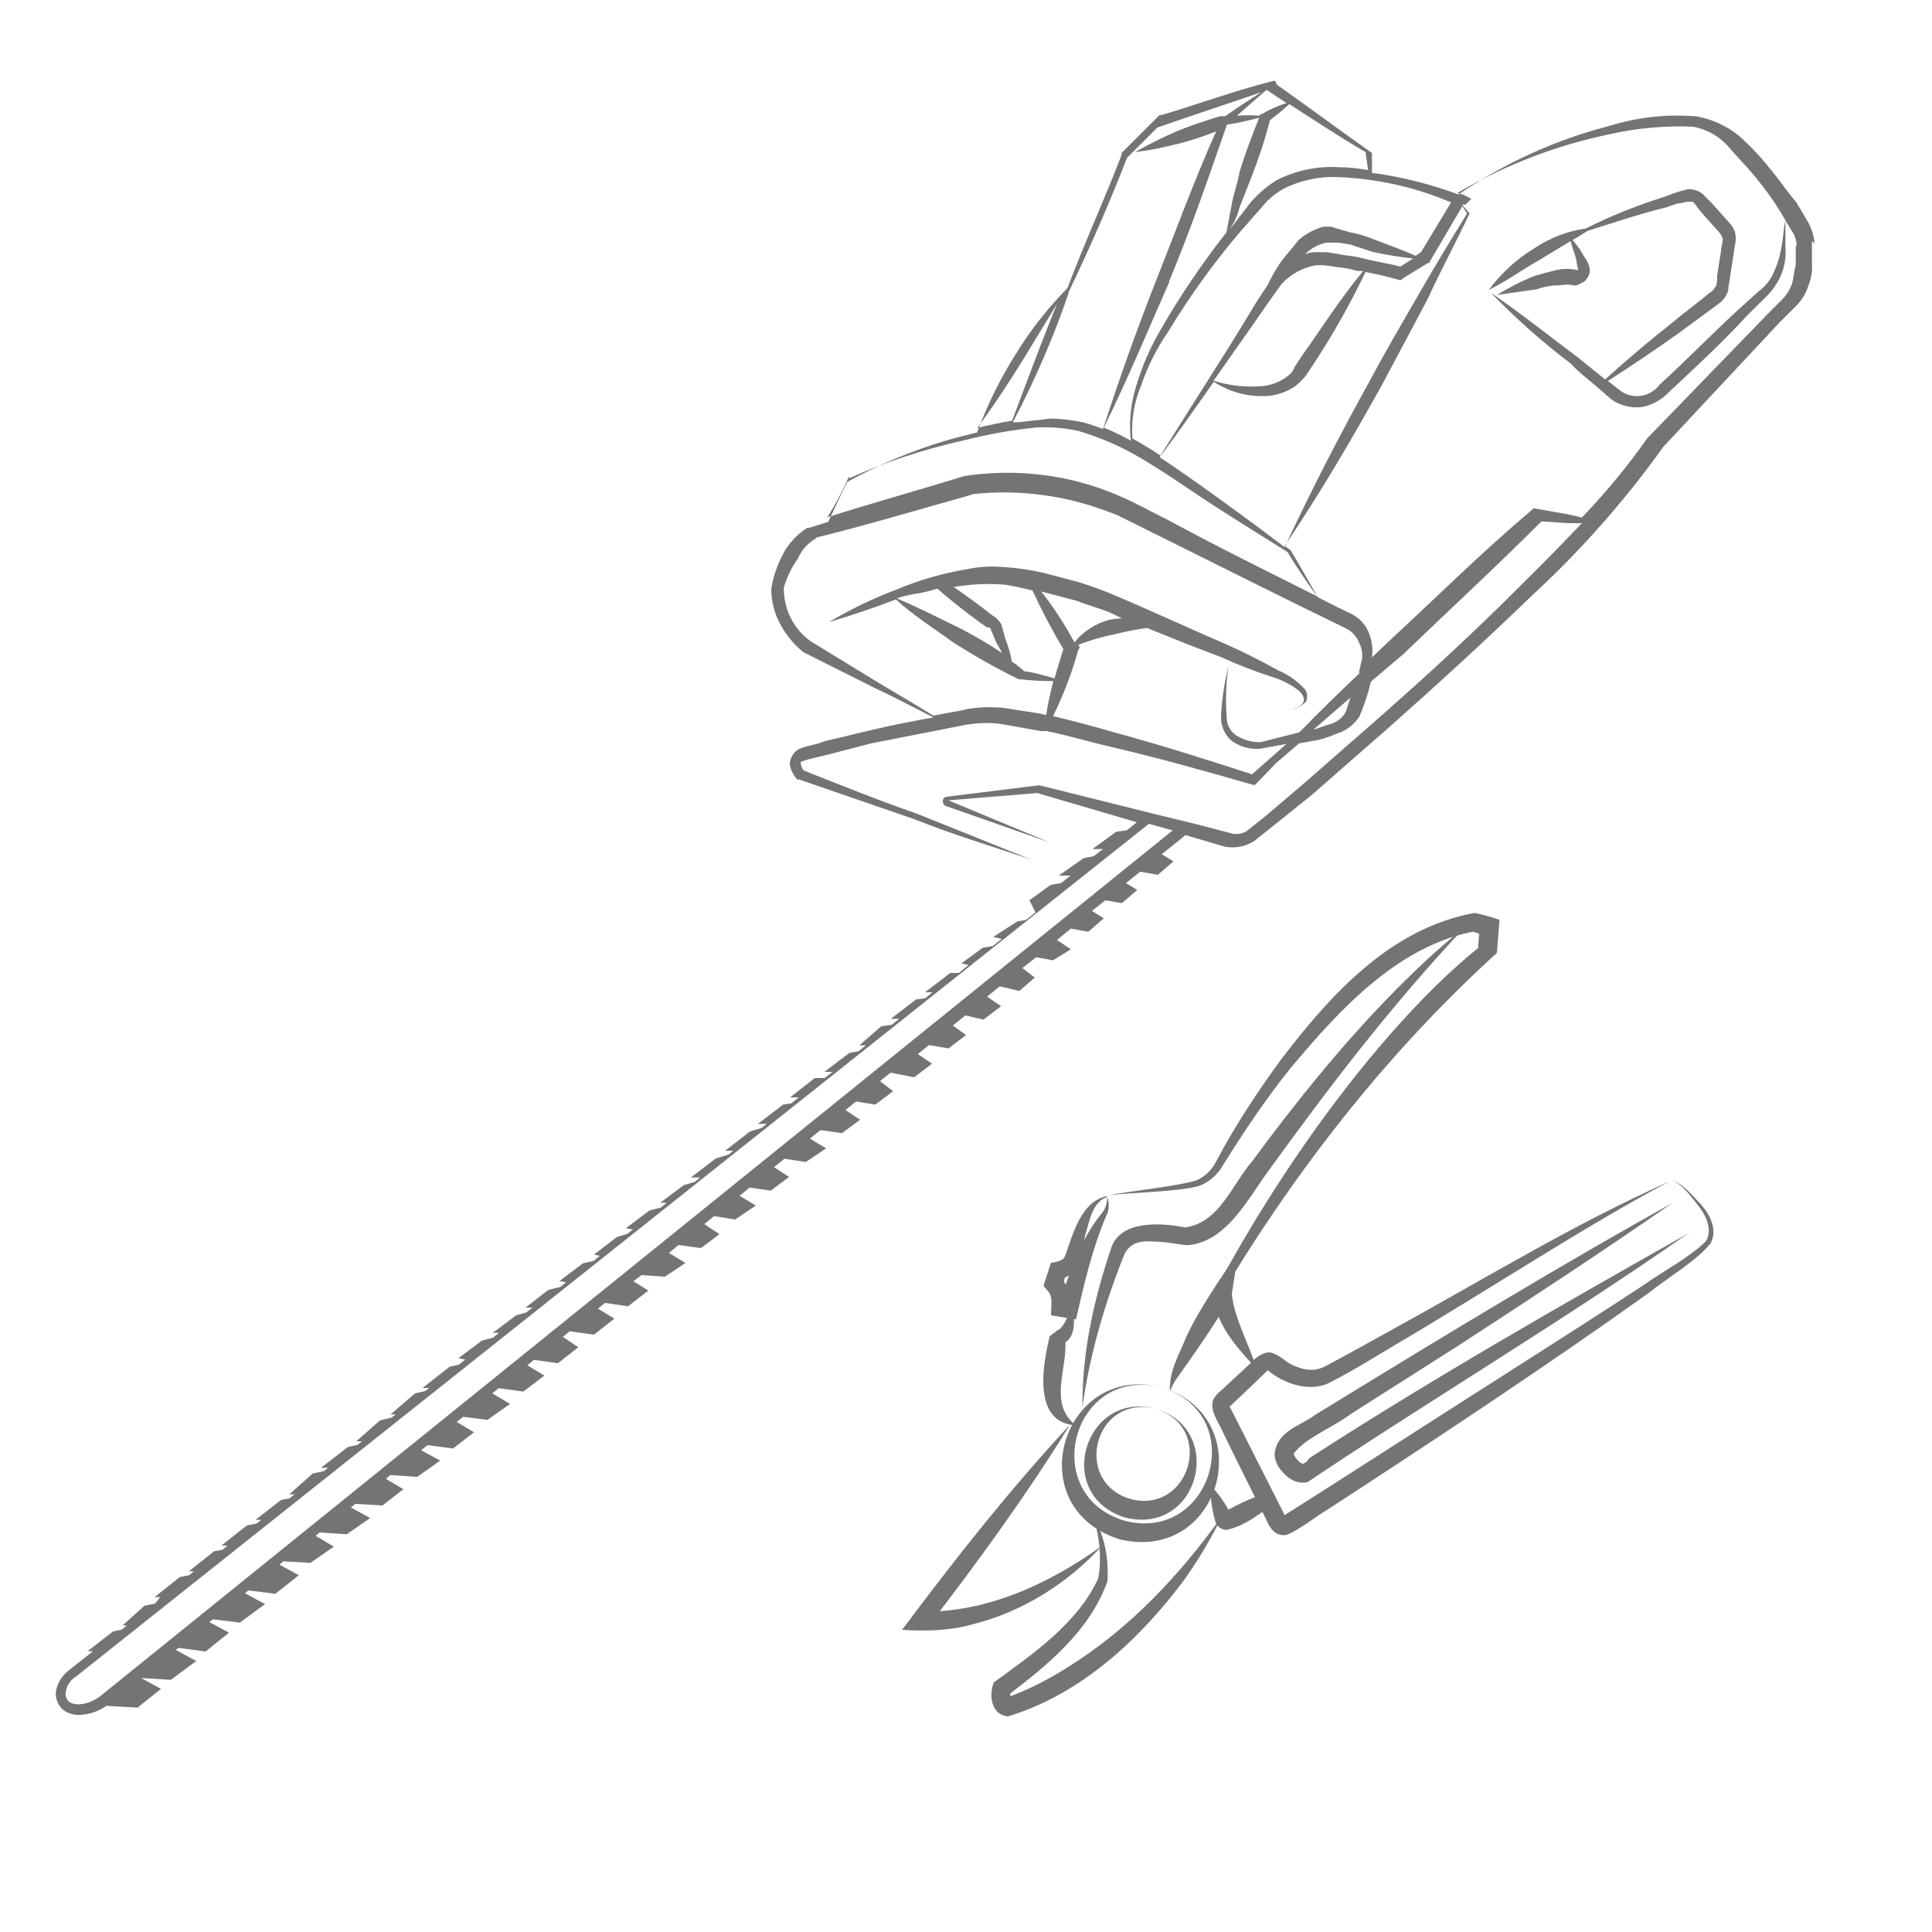 <?xml version="1.0" encoding="UTF-8"?>
<svg id="Layer_1" data-name="Layer 1" xmlns="http://www.w3.org/2000/svg" viewBox="0 0 75 75">
  <defs>
    <style>
      .cls-1 {
        fill: #737474;
      }
    </style>
  </defs>
  <g>
    <path class="cls-1" d="M41.56,55.27c-1.69,2.74-3.58,5.34-5.54,7.88,0,0-.26-.59-.26-.59,2.53,.06,4.99-1.09,7.02-2.55-1.34,1.46-3.1,2.57-5.04,3.05-.85,.24-1.81,.27-2.72,.21,2.06-2.76,4.2-5.47,6.55-8h0Z"/>
    <path class="cls-1" d="M42.38,58.77c.49,.77,.67,1.71,.61,2.62-.7,1.93-2.31,3.24-3.89,4.44,0,0,.14-.19,.14-.19-.02,.08-.03,.22-.02,.26,.03,.05-.05-.03,0,0h-.15c.82-.28,1.66-.72,2.43-1.21,2.38-1.49,4.32-3.57,5.95-5.85-.42,.85-.9,1.67-1.45,2.45-1.73,2.33-4.03,4.48-6.87,5.34-.66-.06-.75-.83-.55-1.32,1.51-1.1,3.26-2.3,4.05-4.03,.14-.67,.08-1.73-.25-2.51h0Z"/>
    <path class="cls-1" d="M45.11,53.86c-3.5-.88-4.81,4.16-1.47,5.17,3.38,.9,4.9-4.08,1.47-5.17h0Zm0,0c3.82,1.18,2.32,6.87-1.67,5.89-3.91-1.26-2.2-6.89,1.67-5.89h0Z"/>
    <path class="cls-1" d="M44.87,54.69c-2.39-.59-3.25,2.83-.99,3.5,2.27,.61,3.33-2.75,.99-3.5h0Zm0,0c2.73,.82,1.67,4.94-1.2,4.22-2.81-.89-1.55-4.96,1.2-4.22h0Z"/>
    <path class="cls-1" d="M42.02,54.64c-.02-2.14,.45-4.24,1.14-6.26,.45-1.14,2.31-.84,2.84-.73,1.35-.19,1.82-1.66,2.61-2.57,1.62-2.2,3.33-4.33,5.23-6.3,.95-.98,1.94-1.93,3.01-2.77-2.8,2.97-5.27,6.2-7.65,9.5-.77,1.06-1.63,2.74-3.13,2.83-.38-.04-.79-.13-1.19-.14-.56-.04-.94,0-1.21,.44-.77,1.91-1.37,3.93-1.65,5.99h0Z"/>
    <path class="cls-1" d="M42.98,46.47c.09,.21,.08,.54-.04,.74-.55,1.29-.86,2.66-1.17,4.01-.29-.05-.68-.11-.97-.16,0-.2,.04-.51,0-.7-.03-.17-.18-.31-.29-.44,.03-.12,.18-.56,.22-.69,0,0,.07-.21,.07-.21l.19-.03c.2-.06,.32-.08,.39-.33,.29-.81,.6-2,1.56-2.22,0,0,0,0,0,0l.05,.02h0Zm0,0c-.57,.17-.69,.95-.85,1.47-.17,.69-.12,1.52-1,1.72,0,0,.25-.24,.25-.24l-.13,.52-.09-.35c.32,.33,.45,.77,.38,1.23,0,0-.3-.44-.3-.44l.31,.07-.42,.28c.16-.66,.37-1.28,.63-1.89,.26-.61,.58-1.22,1.01-1.74,.13-.14,.21-.38,.21-.62h0Z"/>
    <path class="cls-1" d="M45.36,53.92c2.55-6.16,7.59-13.53,12.02-17.12,0,0,.06-.85,.06-.85l.27,.38c-.12-.04-.84-.23-.44-.18-2.99,.55-5.26,3.03-7.15,5.29-.97,1.2-1.83,2.49-2.65,3.8-.2,.36-.54,.66-.93,.8-.82,.23-2.65,.25-3.51,.36,.8-.16,2.69-.35,3.42-.58,.33-.15,.6-.41,.76-.73,.73-1.38,1.59-2.69,2.52-3.96,1.91-2.5,4.23-5.09,7.51-5.69,.32,.07,.66,.15,.97,.27-.02,.18-.07,.94-.09,1.14,0,.16,0,.14-.12,.24-5.2,4.76-9.38,10.57-12.63,16.82h0Z"/>
    <path class="cls-1" d="M64.74,45.9c-3.08,1.62-7.34,4.41-10.4,6.2-.87,.52-1.71,1.05-2.64,1.53-.81,.47-1.88,.08-2.49-.44-.04,.06-1.13,1.09-1.26,1.21,0,0-.22,.21-.22,.21,0-.04,.35,.68,.35,.67,.25,.5,1.49,2.93,1.71,3.38,0,0,.08,.17,.08,.17,.02,.05,.08,.15,.04,.08-.02-.03-.06-.04-.09-.04-.01-.02-.11,.04-.04,0,.81-.5,3-1.91,3.83-2.44,2.99-1.93,7.25-4.61,10.19-6.54,.66-.48,1.88-1.13,2.43-1.72,.24-.4,.03-.93-.26-1.31-.31-.38-.6-.84-1.06-1.04,.48,.17,.8,.61,1.15,.97,.32,.37,.62,.94,.35,1.47-.55,.69-1.69,1.35-2.39,1.92-4.08,2.91-8.35,5.73-12.56,8.47-.21,.1-1.43,1.05-1.66,.94-.36,0-.55-.37-.65-.61-.22-.43-1.45-2.9-1.68-3.39-.16-.39-.64-.98-.28-1.4,.14-.17,.2-.19,.32-.31,0,0,1.11-1.03,1.11-1.03,.09-.12,.5-.45,.79-.32,.36,.13,.52,.38,.86,.5,.41,.18,.81,.21,1.19,0,.86-.45,1.75-.96,2.63-1.44,3.53-1.94,6.99-4.06,10.68-5.71h0Z"/>
    <path class="cls-1" d="M65.59,47.84c-4.75,3.33-10.58,6.83-14.82,9.69-.39,.1-.73-.12-.9-.3-.17-.18-.38-.4-.39-.8,.11-.9,1-1.07,1.55-1.49,0,0,1.06-.65,1.06-.65,4.11-2.52,8.64-5.26,12.83-7.59-2.72,1.89-5.5,3.71-8.28,5.52l-4.2,2.67c-.7,.53-1.76,.92-2.22,1.54-.01,.02,.06,.16,.17,.27,.11,.11,.18,.13,.2,.12,.04,0,.18-.11,.23-.21,4.78-3.09,9.79-5.95,14.77-8.76h0Z"/>
    <path class="cls-1" d="M48.78,53.14c-.79-.87-1.65-1.76-1.68-3.03,0,0,.67,.26,.67,.26-.53,.9-1.18,1.86-1.79,2.72-.2,.3-.46,.58-.55,.92-.08-.74,.36-1.46,.63-2.13,.5-1.08,1.35-2.29,2.01-3.28,0,0-.25,1.63-.25,1.63,.09,.95,.67,1.95,.96,2.9h0Z"/>
    <path class="cls-1" d="M47,57.67c.32,.33,.58,.72,.79,1.12,0,0,.02,.05,.02,.03-.03-.07-.1-.12-.18-.13-.05-.01-.14,.04-.08,0,.56-.34,1.17-.6,1.8-.78,.13,.39,.22,.78,.25,1.2-.26-.23-.49-.47-.68-.73l.37,.12c-.54,.37-1.04,.76-1.68,.89-.18,0-.35-.12-.42-.29-.13-.43-.21-.94-.2-1.43h0Z"/>
    <path class="cls-1" d="M41.76,55.33c-1.68-.1-1.29-2.31-1.01-3.46,0,0,.33-.25,.33-.25-.08,.02,.01,.02,.05-.02,.21-.18,.31-.48,.41-.76,0-.02,.07-.04,.07-.05,0,0,.04,.07,.04,.07h0c.09,.5,.1,1.29-.63,1.36,0,0,.33-.24,.33-.24,.12,1.12-.68,2.49,.41,3.35h0Z"/>
  </g>
  <path class="cls-1" d="M69.16,9.58c.07-.37,.07-.66,.15-1.05v1.05c.03,.36-.02,.72-.15,1.05-.13,.33-.34,.63-.59,.88l-.75,.74c-.96,1.05-1.99,2-3.02,2.96-.28,.3-.65,.51-1.05,.59-.42,.05-.84-.05-1.19-.29l-.55-.48h0c-.37-.31-.72-.58-1.05-.93-1.1-.83-2.13-1.75-3.09-2.74,1.18,.81,2.28,1.69,3.39,2.52l1.05,.85c.84-.76,1.68-1.47,2.59-2.19,.52-.44,1.05-.81,1.47-1.18,.15-.07,.15-.15,.22-.22s.07-.29,.07-.44l.15-.96c0-.15,.07-.37,.07-.44-.02-.11-.07-.21-.15-.29l-.66-.74c-.07-.07-.22-.29-.29-.37s-.07-.07-.22-.07-.29,.07-.44,.07l-.44,.15c-.98,.24-2,.58-3.04,.91l-.59,.36c.18,.2,.33,.42,.45,.65,.12,.15,.2,.33,.22,.52-.01,.17-.09,.33-.22,.44-.15,.07-.22,.15-.37,.15h-.07c-.15-.07-.44,0-.66,0s-.52,.07-.74,.15l-1.55,.22c.47-.29,.96-.54,1.47-.74,.22-.07,.52-.15,.81-.22,.29-.07,.59-.07,.88,0-.03-.12-.06-.24-.07-.37-.05-.23-.16-.48-.23-.76l-1.19,.72c-.66,.37-1.25,.81-1.99,1.18,.48-.65,1.08-1.2,1.77-1.62,.6-.4,1.28-.67,2-.77,.97-.49,1.98-.89,3.02-1.22l.44-.16c.17-.06,.34-.11,.52-.15,.22,0,.43,.07,.59,.22l.37,.38,.66,.74c.15,.16,.23,.37,.22,.59,0,.22-.07,.37-.07,.52l-.15,.96c0,.15-.07,.29-.07,.52-.06,.21-.19,.39-.37,.52l-1.55,1.14c-.89,.64-1.84,1.27-2.75,1.86l.46,.36c.23,.18,.52,.26,.81,.22,.29-.04,.56-.2,.74-.44,1.05-.96,1.99-1.93,3.02-2.88l.82-.74c.26-.19,.46-.44,.59-.74,.14-.3,.24-.63,.29-.96Zm1.18-.22v.88c.02,.3-.03,.6-.15,.88-.1,.31-.28,.59-.52,.81l-.59,.59-4.58,4.9,.07-.07c-1.5,2.09-3.2,4.02-5.09,5.76-1.84,1.78-3.69,3.47-5.61,5.17l-2.96,2.59-1.47,1.18-.74,.59c-.35,.23-.77,.31-1.18,.22l-1.5-.44-.92,.74,.45,.28-.6,.52-.69-.12-.55,.44,.44,.27-.6,.51h0l-.64-.11-.52,.41,.46,.29-.6,.52h0l-.68-.12-.54,.44,.54,.36-.69,.43h0l-.66-.12-.53,.42,.48,.37-.6,.52-.76-.18-.49,.4,.54,.37-.68,.52h0l-.71-.16-.48,.39,.51,.37-.68,.52-.76-.13-.43,.35,.55,.37-.69,.53h0l-.92-.18-.41,.33,.51,.39-.69,.52h0l-.75-.12-.41,.33,.57,.38-.71,.52-.83-.12-.41,.33,.63,.38-.79,.53-.83-.13-.4,.33,.58,.38-.71,.53h0l-.82-.12-.39,.32,.63,.38-.8,.54-.82-.13-.38,.31,.59,.39-.72,.54-.87-.12-.37,.31,.64,.39-.8,.53-.91-.06-.31,.24,.58,.36-.79,.61-.89-.13-.28,.22,.64,.39-.79,.62-.95-.13-.26,.22,.6,.4-.79,.62-.93-.13-.26,.21,.66,.4-.81,.62-.96-.13-.25,.2,.69,.41-.88,.62-.94-.12-.25,.2,.67,.4-.81,.63-.99-.13-.25,.2,.74,.4-.89,.63-1.05-.07-.17,.15,.68,.4-.81,.63h0l-1.05-.06-.18,.14,.75,.41-.91,.63-1.05-.07-.16,.13,.71,.42-.91,.63-1.05-.06-.15,.13,.75,.41-.91,.72h0l-1.05-.13-.13,.11,.78,.42-.98,.72-1.05-.13-.13,.11,.76,.41-.91,.73-1.05-.14-.11,.08,.8,.43-.99,.73-1.15-.07h0l.77,.42-.91,.73-1.21-.07c-.31,.22-.67,.34-1.05,.35-.25,.01-.5-.07-.68-.24-.17-.18-.26-.43-.23-.67,.06-.32,.23-.61,.49-.81l.95-.75h-.21l.99-.77,.34-.07,.19-.16h-.16l.85-.77,.41-.08,.2-.25h-.22l.98-.78,.36-.07,.19-.15h-.2l.98-.78,.33-.06,.19-.16h-.24l.99-.78,.38-.08,.18-.14h-.22l.99-.77,.34-.07,.18-.15h-.2l.91-.81,.43-.09,.17-.13h-.28l1.05-.81,.37-.08,.17-.14h-.22l.92-.81,.45-.11,.16-.12h-.2l.95-.82,.4-.09,.15-.12h-.26l1.05-.82,.37-.09,.24-.19-.26-.06,.91-.68,.43-.11,.23-.19h-.24l.91-.68,.39-.11,.24-.19h-.27l.89-.69,.46-.11,.22-.18-.25-.05,.91-.69,.41-.09,.24-.2-.22-.05,.89-.68,.4-.12,.22-.17-.27-.05,.91-.69,.44-.11,.23-.19h-.25l.91-.68,.43-.13,.21-.17h-.36l.97-.74,.49-.15,.19-.15h-.32l.97-.75,.44-.13,.21-.16h-.35l.98-.75,.32-.05,.29-.23h-.34l.96-.75h.38l.31-.24h-.32l.98-.74,.35-.06,.28-.23h-.25l.85-.74,.41-.06,.29-.23h-.33l.98-.75,.36-.05,.28-.23h-.29l.98-.75h.33l.38-.31-.28-.06,.83-.61,.38-.06,.36-.28-.33-.08,.93-.6,.34-.06,.37-.29-.24-.47,.83-.6,.4-.07,.37-.29h-.46l.97-.68,.38-.07,.37-.28h-.41l.92-.67,.42-.06,.38-.31-3.85-1.13h-.07l-3.39,.28,3.92,1.63-3.99-1.4c-.07,0-.15-.07-.15-.22,0-.08,.07-.14,.15-.15l3.54-.44h.08l4.21,1.05h0l2,.49h0l1.18,.31c.22,.07,.45,.04,.64-.08l.74-.59,1.47-1.25,2.88-2.52c1.92-1.69,3.77-3.39,5.54-5.17,.8-.79,1.6-1.6,2.38-2.42h-.38c-.42,0-.83-.06-1.19-.07-1.75,1.75-3.56,3.42-5.38,5.17l-1.24,1.05c-.11,.46-.26,.92-.45,1.36-.21,.32-.52,.55-.88,.66-.31,.14-.63,.24-.97,.29l-.49,.09-.89,.76-.75,.78-.07,.07h-.07c-1.84-.53-3.69-1.05-5.54-1.48-.87-.2-1.68-.45-2.49-.61h-.22l-1.45-.26c-.44-.07-.89-.07-1.33,0h-.04l-3.77,.74-1.69,.44c-.29,.07-.66,.15-.88,.22s-.15,.07-.15,.15c.02,.09,.05,.17,.11,.24,1.46,.58,2.93,1.17,4.4,1.68l4.41,1.77c-1.55-.52-3.02-.96-4.49-1.55l-4.5-1.55h-.07c-.16-.17-.26-.38-.29-.6,.01-.25,.15-.47,.37-.59,.37-.15,.66-.15,.96-.29l1.84-.44c.81-.19,1.61-.35,2.41-.49-.75-.37-1.48-.77-2.26-1.13l-2.79-1.4c-.36-.29-.66-.65-.88-1.05-.24-.43-.37-.91-.37-1.4,.07-.46,.22-.91,.44-1.33,.22-.43,.55-.79,.96-1.05h.07l.74-.23c.24-.51,.49-1.05,.74-1.55,1.4-.77,2.89-1.37,4.43-1.77l.61-.15c.4-1.08,.91-2.12,1.53-3.09,.56-.91,1.23-1.75,1.98-2.52,.65-1.73,1.44-3.44,2.1-5.17v-.07l.07-.07,1.33-1.33,.07-.07h.07c1.48-.44,2.88-.96,4.36-1.33h.06l.07,.15c1.25,.88,2.44,1.77,3.69,2.65v.77c1.15,.15,2.27,.44,3.36,.84,1.78-1.22,3.76-2.12,5.85-2.66,1.1-.34,2.25-.47,3.4-.37,.59,.11,1.15,.36,1.62,.74,.43,.38,.83,.8,1.19,1.25,.37,.44,.66,.88,1.05,1.34l.44,.74c.15,.26,.25,.56,.27,.86Zm-24.81,22.88l-.93-.26L2.93,65.1c-.21,.13-.35,.35-.38,.6-.02,.12,.02,.25,.11,.34,.19,.19,.73,.17,1.2-.17L45.53,32.23Zm9.97-22.1v.07h-.07l-.96,.59-.07,.07h-.07c-.43-.12-.87-.23-1.32-.31-.59,1.23-1.26,2.42-2.01,3.56l-.29,.44c-.13,.17-.28,.31-.44,.44-.31,.21-.68,.34-1.05,.37-.74,.05-1.48-.14-2.1-.55-.68,.97-1.37,1.95-2.1,2.93,.43,.28,.85,.58,1.26,.86,1.17,.83,2.41,1.73,3.59,2.63,1.05-2.25,2.18-4.43,3.35-6.54,.59-1.11,1.18-2.1,1.84-3.25s1.24-2.1,1.89-3.16l-.18-.29-1.25,2.13Zm-10.11,.81c-.84,1.9-1.63,3.81-2.54,5.65,.36,.15,.71,.31,1.05,.51-.08-.71-.01-1.42,.2-2.1,.23-.78,.55-1.52,.96-2.22,.76-1.32,1.61-2.57,2.55-3.77l.22-1.16c.07-.38,.22-.75,.29-1.19,.21-.68,.47-1.38,.76-2.1-.42,.11-.84,.21-1.25,.27-.72,2.07-1.4,4.05-2.24,6.07v.04Zm-.38,6.8c1.14-1.84,2.35-3.69,3.48-5.55,.22-.39,.46-.75,.72-1.13,.15-.33,.33-.64,.54-.94,.22-.29,.44-.52,.66-.81,.28-.24,.6-.42,.96-.52h.31l.22,.07,.52,.15c.33,.06,.65,.16,.96,.29,.51,.19,1.05,.39,1.58,.62l.21-.15,1.16-1.92c-1.35-.58-2.8-.91-4.27-.98-.77-.05-1.53,.1-2.22,.44-.34,.19-.64,.44-.88,.75l-.81,.92c-1.04,1.22-1.98,2.53-2.81,3.9-.45,.65-.8,1.36-1.05,2.1-.27,.64-.38,1.34-.33,2.03,.39,.22,.74,.43,1.07,.65v.04Zm9.83-7.72c-.52-.05-1.04-.14-1.55-.25l-.88-.29-.44-.07h-.47c-.32,.06-.61,.22-.84,.45,.1-.04,.21-.07,.32-.08h.53l.44,.07c.29,.07,.59,.07,.88,.15,.53,.14,1.05,.21,1.53,.34l.49-.31Zm-6.05,2.36l-1.68,2.39c.64,.2,1.31,.27,1.98,.2,.32-.05,.63-.17,.88-.37,.14-.09,.24-.22,.29-.37l.29-.44c.75-1.05,1.5-2.24,2.37-3.28h-.22c-.26-.08-.53-.13-.81-.15-.27-.06-.55-.09-.82-.07-.51,.09-.98,.35-1.33,.74-.29,.4-.66,.92-.96,1.36Zm4.21-6.49c-1.05-.62-1.99-1.24-2.95-1.86-.25,.23-.52,.45-.75,.63-.2,.77-.45,1.52-.74,2.26l-.44,1.12c-.08,.33-.23,.64-.43,.92,.04-.06,.09-.12,.14-.18l.74-.96c.28-.31,.6-.59,.96-.82,.75-.39,1.6-.57,2.44-.52,.39,0,.77,.05,1.14,.11l-.11-.77v.07Zm-3.79-2.4h-.06l-1.13,.99c.3-.02,.6-.02,.89,0v-.05h0s.07-.01,.07-.01c.3-.18,.62-.32,.96-.43l-.74-.49Zm-7.72,7.86c-.59,1.73-1.32,3.41-2.17,5.03h.24l.59-.07c.23,0,.45-.07,.67-.07,.42,.01,.84,.06,1.25,.15,.25,.07,.51,.16,.75,.25,.64-1.98,1.35-3.96,2.1-5.86s1.47-3.86,2.29-5.69c-.43,.17-.86,.32-1.31,.44-.61,.16-1.23,.29-1.85,.37,.53-.3,1.07-.57,1.62-.81,.56-.23,1.13-.42,1.7-.59h.2c.46-.34,.93-.63,1.39-.93-1.36,.47-2.66,.89-4.03,1.37l.07-.07-1.25,1.25c-.69,1.78-1.47,3.55-2.28,5.24Zm-3.59,5.26c.45-.11,.92-.21,1.39-.29,.56-1.49,1.13-3.02,1.74-4.53l-1.24,2.04c-.6,.98-1.22,1.92-1.88,2.81v-.03Zm-5.81,3.47c1.78-.57,3.54-1.05,5.34-1.61,1.38-.21,2.78-.16,4.14,.15,.68,.16,1.35,.38,1.99,.67,.66,.29,1.18,.59,1.77,.88,1.94,1.05,3.87,2,5.8,2.97-.4-.55-.78-1.11-1.15-1.72-1.33-.84-2.68-1.66-3.98-2.55-.67-.45-1.34-.89-2-1.26-.67-.37-1.37-.66-2.1-.88-.36-.09-.73-.13-1.11-.15h-.53l-.59,.07c-.77,.1-1.53,.25-2.28,.44-1.52,.34-3.01,.83-4.43,1.47v-.09c-.24,.57-.53,1.11-.86,1.63v-.03Zm16.5,9.98l1.35-1.19h0l-1.05,.19c-.37,.02-.74-.08-1.05-.29-.29-.23-.45-.59-.44-.96,.03-.66,.13-1.32,.29-1.96-.1,.66-.12,1.33-.07,1.99,0,.31,.17,.6,.44,.74,.27,.15,.57,.23,.88,.22l1.5-.38c.76-.78,1.54-1.54,2.32-2.28,0-.14,.05-.26,.07-.39,.09-.27,.06-.56-.07-.81-.09-.22-.24-.4-.44-.52-2.44-1.19-4.8-2.37-7.17-3.55l-1.77-.88c-.6-.24-1.21-.44-1.84-.59-1.26-.29-2.56-.37-3.84-.22h.07c-2.1,.59-4.06,1.18-6.13,1.69h.07c-.33,.18-.59,.46-.74,.81-.24,.33-.42,.71-.54,1.11-.02,.83,.37,1.62,1.05,2.1l2.65,1.62c.62,.37,1.34,.79,2.1,1.26l1.25-.23h-.07c.51-.1,1.03-.12,1.55-.07l1.41,.22,.24,.06c.07-.44,.17-.88,.28-1.32-.43,0-.85-.02-1.27-.07h-.07c-.86-.42-1.69-.89-2.5-1.4-.78-.57-1.56-1.05-2.27-1.7-.88,.34-1.7,.61-2.6,.88,.82-.49,1.69-.91,2.59-1.25,.9-.38,1.84-.65,2.8-.81,.48-.1,.98-.12,1.47-.07,.5,.03,1,.11,1.48,.22l1.4,.37c.44,.15,.88,.29,1.4,.52,1.4,.59,2.81,1.25,4.21,1.85,.66,.29,1.4,.66,2.1,1.05,.36,.15,.69,.38,.96,.66,.09,.07,.15,.18,.15,.29,0,.15,0,.22-.07,.29-.15,.13-.33,.23-.52,.29,.15-.07,.37-.15,.44-.29s0-.29-.15-.44c-.28-.23-.61-.4-.96-.52-.72-.23-1.42-.5-2.1-.81-.94-.35-1.89-.73-2.85-1.12-.41,.05-.81,.13-1.21,.23-.5,.1-1,.24-1.47,.43h0l.07,.07-.07,.15c-.24,.87-.57,1.72-.97,2.54,.8,.19,1.56,.39,2.37,.63,1.75,.47,3.57,1.05,5.33,1.62Zm-13.77-6.84c.84,.36,1.68,.78,2.53,1.2,.51,.27,1.05,.58,1.55,.92-.06-.13-.14-.26-.22-.4l-.22-.52q0-.08-.15-.08l-.22-.15c-.57-.42-1.14-.85-1.7-1.35h0c-.32,.1-.64,.18-.97,.22l-.4,.09-.19,.06Zm6.1,3.16c.12-.4,.23-.79,.36-1.19-.44-.74-.84-1.5-1.2-2.28-.37-.09-.68-.16-1.05-.22-.44-.04-.88-.04-1.33,0l-.68,.08c.47,.34,.97,.68,1.42,1.05l.22,.15c.07,.07,.22,.22,.22,.29l.15,.53c.11,.29,.2,.58,.25,.88,.17,.11,.33,.24,.48,.37h-.06c.43,.04,.81,.17,1.26,.29l-.04,.04Zm.78-1.44c.35-.44,.83-.75,1.37-.89,.16-.03,.32-.05,.48-.06l-.48-.23c-.37-.15-.88-.29-1.25-.44l-1.4-.37h0c.48,.61,.91,1.27,1.28,1.96v.04Zm10.76,2.1l-1.48,1.28c.23-.07,.46-.17,.69-.23s.52-.29,.59-.52,.14-.41,.2-.6v.06Zm17.29-17.47c0-.24-.08-.47-.22-.66l-.44-.74c-.29-.47-.62-.91-.97-1.34-.37-.44-.74-.81-1.05-1.18-.35-.38-.82-.64-1.33-.74-1.09-.05-2.19,.05-3.25,.29-2.08,.43-4.08,1.2-5.91,2.28l.23,.07,.31,.16-.23,.22h-.13s.29,.35,.29,.35c-.53,1.11-1.12,2.21-1.63,3.32l-1.77,3.33c-1.17,2.1-2.4,4.21-3.78,6.25l.23,.17c.38,.63,.71,1.21,1.05,1.82,.4,.21,.81,.41,1.22,.61,.39,.16,.69,.49,.81,.89,.09,.27,.12,.56,.08,.84l.65-.62c1.84-1.7,3.62-3.47,5.54-5.09l.07-.07h.07l1.25,.22,.57,.13c.92-.96,1.77-1.99,2.54-3.08l4.65-4.8,.59-.59c.16-.17,.29-.37,.37-.59,.07-.22,.07-.44,.15-.74v-.81l.03,.09Z"/>
</svg>